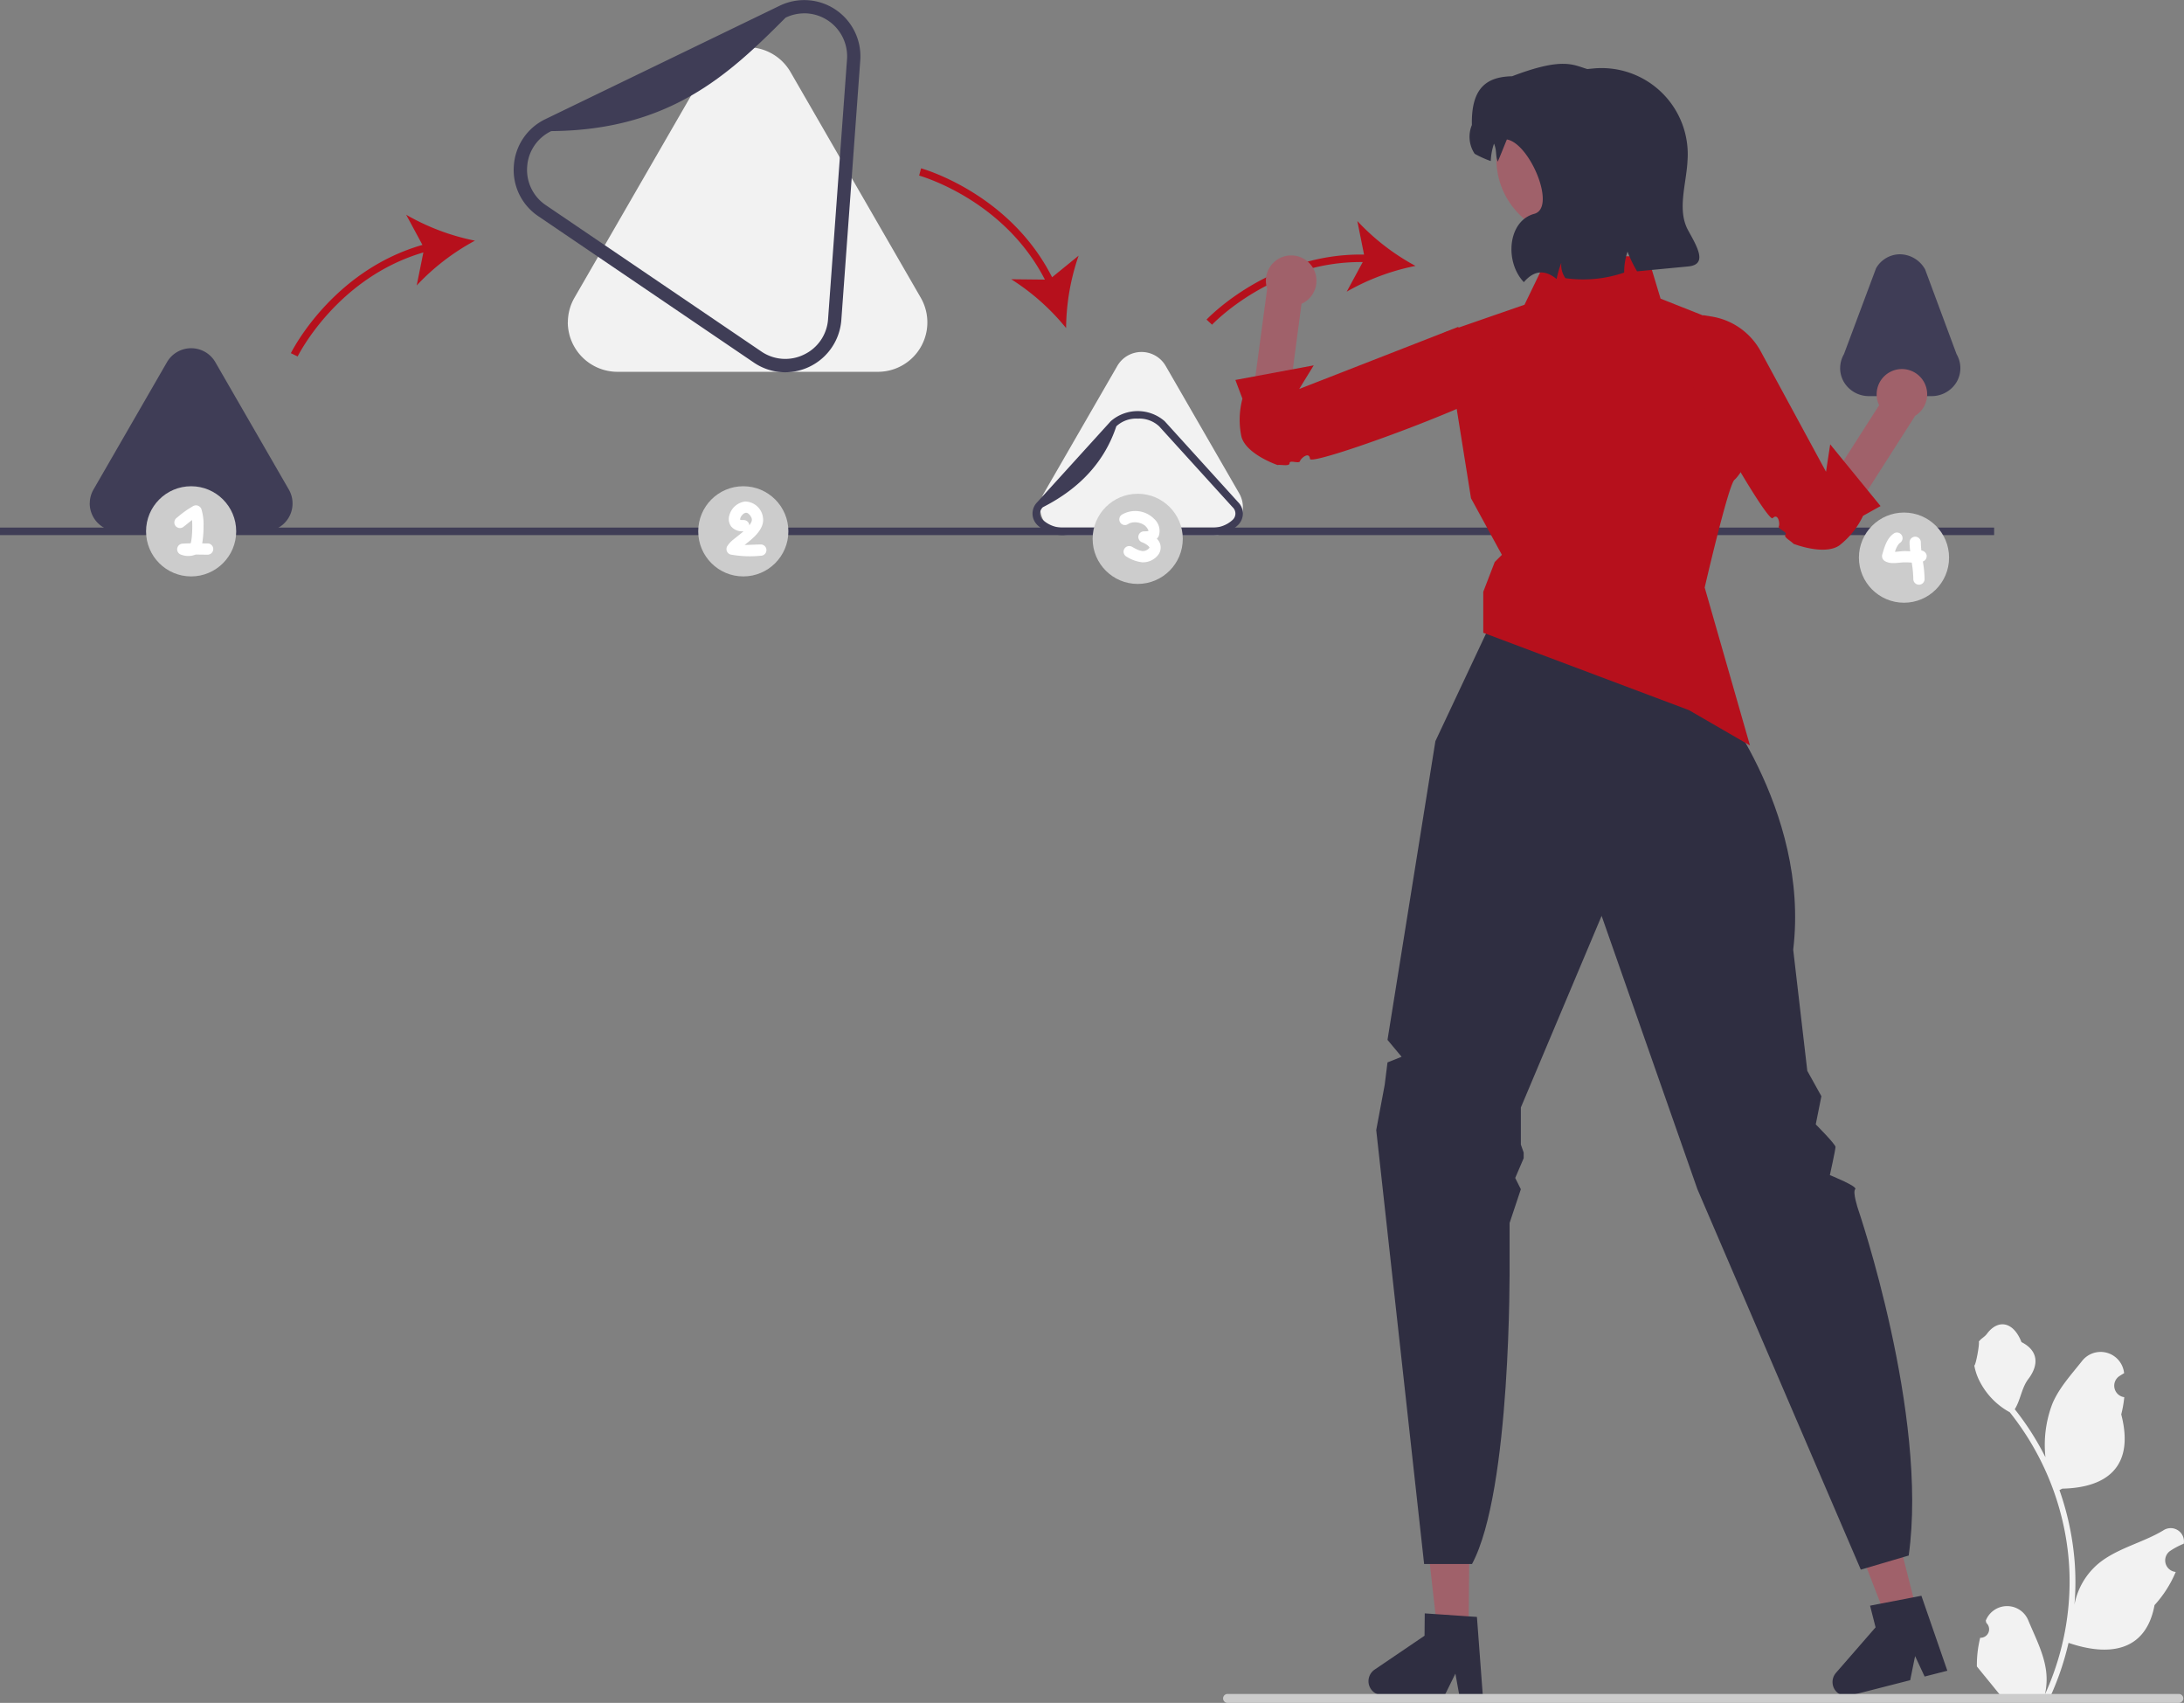 <svg id="motion" xmlns="http://www.w3.org/2000/svg" width="354.041" height="275.992" viewBox="0 0 354.041 275.992">
  <rect x="0" y="0" width="354.041" height="275.992" fill="#808080" stroke="none"/>
  <path id="Path_5203" data-name="Path 5203" d="M151.159,57.148a8.058,8.058,0,0,0,8.041,8.027h42.207a8.01,8.01,0,0,0,6.952-12.041l-21.1-36.552a8.028,8.028,0,0,0-13.9,0l-21.1,36.552a8.01,8.01,0,0,0-1.088,4.014Z" transform="translate(-59.116 -4.915)" fill="#f2f2f2"/>
  <path id="Path_5204" data-name="Path 5204" d="M276.882,118.833a4.546,4.546,0,0,0,4.536,4.528h23.81a4.518,4.518,0,0,0,3.922-6.793l-11.9-20.62a4.529,4.529,0,0,0-7.844,0l-11.9,20.62a4.519,4.519,0,0,0-.614,2.264Z" transform="translate(-108.284 -36.638)" fill="#f2f2f2"/>
  <path id="Path_5205" data-name="Path 5205" d="M23.882,117.833a4.546,4.546,0,0,0,4.536,4.528h23.81a4.518,4.518,0,0,0,3.922-6.793l-11.9-20.62a4.529,4.529,0,0,0-7.844,0l-11.9,20.62a4.519,4.519,0,0,0-.614,2.264Z" transform="translate(-9.34 -36.247)" fill="#3f3d56"/>
  <path id="Path_5206" data-name="Path 5206" d="M489.882,86.135a4.516,4.516,0,0,0,.6,2.233,4.7,4.7,0,0,0,4.114,2.3h10.066a4.7,4.7,0,0,0,4.113-2.3,4.481,4.481,0,0,0-.018-4.5l-5.105-13.746a4.729,4.729,0,0,0-4.072-2.44,4.483,4.483,0,0,0-3.873,2.264L490.5,83.871a4.519,4.519,0,0,0-.614,2.264Z" transform="translate(-191.584 -26.47)" fill="#3f3d56"/>
  <path id="Path_5207" data-name="Path 5207" d="M303.837,129.516h-23.81a5.94,5.94,0,0,1-4.373-1.64,2.6,2.6,0,0,1,0-3.7l11.905-13.116a6.649,6.649,0,0,1,8.745,0l11.9,13.116a2.6,2.6,0,0,1,0,3.7,5.94,5.94,0,0,1-4.373,1.64Zm-11.9-18.876a4.732,4.732,0,0,0-3.471,1.241c-1.853,5.572-5.746,9.987-11.905,13.115a1.394,1.394,0,0,0,0,2.062,4.732,4.732,0,0,0,3.471,1.24h23.81a4.732,4.732,0,0,0,3.471-1.24,1.394,1.394,0,0,0,0-2.062L295.4,111.88A4.731,4.731,0,0,0,291.932,110.64Z" transform="translate(-107.501 -42.793)" fill="#3f3d56"/>
  <path id="Path_5208" data-name="Path 5208" d="M180.771,60.337a9.053,9.053,0,0,1-5.1-1.586l-34.92-23.707a9.015,9.015,0,0,1-3.968-8.2,9.027,9.027,0,0,1,5.115-7.535L179.889.924a9.107,9.107,0,0,1,13.05,8.859l-3.071,42.095a9.147,9.147,0,0,1-9.1,8.458Zm3.1-58.174a6.961,6.961,0,0,0-3.038.7c-9.226,9.269-18.8,18.224-37.99,18.387a6.865,6.865,0,0,0-3.9,5.749,6.877,6.877,0,0,0,3.027,6.254l34.92,23.707a6.881,6.881,0,0,0,6.93.505,6.865,6.865,0,0,0,3.9-5.749l3.071-42.095a6.968,6.968,0,0,0-6.918-7.464Z" transform="translate(-53.484 0)" fill="#3f3d56"/>
  <rect id="Rectangle_827" data-name="Rectangle 827" width="323.264" height="1.218" transform="translate(0 85.506)" fill="#3f3d56"/>
  <path id="Path_5209" data-name="Path 5209" d="M98.764,62.052C84.039,66.276,77.5,79.466,77.437,79.6l1.1.531C78.6,80,84.856,67.4,98.915,63.272l-1.082,5.353a36.805,36.805,0,0,1,9.444-7.261,36.773,36.773,0,0,1-11.148-4.2Z" transform="translate(-30.284 -22.358)" fill="#b6101c"/>
  <path id="Path_5210" data-name="Path 5210" d="M245.01,44.806l-.315,1.176c.14.038,13.695,3.822,20.384,16.857l-5.461-.058a36.806,36.806,0,0,1,8.9,7.914,36.774,36.774,0,0,1,2.03-11.737l-4.3,3.5c-6.912-13.67-21.094-17.617-21.24-17.656Z" transform="translate(-95.696 -17.523)" fill="#b6101c"/>
  <path id="Path_5211" data-name="Path 5211" d="M355.082,66.1a36.774,36.774,0,0,1-9.431-7.276l1.089,5.44c-15.312-.275-25.429,10.425-25.531,10.535l.893.828c.1-.106,9.77-10.318,24.426-10.151l-2.6,4.8A36.806,36.806,0,0,1,355.082,66.1Z" transform="translate(-125.619 -23.003)" fill="#b6101c"/>
  <g id="Group_2886" data-name="Group 2886" transform="translate(200.262 10.343)">
    <g id="Group_2882" data-name="Group 2882" transform="translate(21.579 234.005)">
      <path id="Path_5212" data-name="Path 5212" d="M386.281,421.329l-5.067-.043-2.244-20,7.48.063Z" transform="translate(-370.049 -401.283)" fill="#a0616a"/>
      <path id="Path_5213" data-name="Path 5213" d="M382.841,442.589,381.9,430l-1.323-.088-5.4-.369-1.737-.116-.033,3.623-8.094,5.492a2.266,2.266,0,0,0,.629,4.047,2.139,2.139,0,0,0,.629.094l10.074.083.088-.176,1.676-3.4.612,3.4.033.2,3.8.033-.016-.232Z" transform="translate(-364.32 -412.29)" fill="#2f2e41"/>
    </g>
    <g id="Group_2883" data-name="Group 2883" transform="translate(96.802 231.526)">
      <path id="Path_5214" data-name="Path 5214" d="M502.532,416.573l-4.91,1.254-7.28-18.766,7.247-1.85Z" transform="translate(-488.828 -397.211)" fill="#a0616a"/>
      <path id="Path_5215" data-name="Path 5215" d="M506.392,436.666l-4.128-11.929-1.3.253-5.313,1.022-1.709.332.894,3.511-6.422,7.378a2.266,2.266,0,0,0,1.642,3.752,2.139,2.139,0,0,0,.632-.07l9.76-2.494.04-.193.753-3.712,1.46,3.127.083.184,3.687-.94Z" transform="translate(-487.856 -407.976)" fill="#2f2e41"/>
    </g>
    <path id="Path_5216" data-name="Path 5216" d="M386.936,159.018l29.915,5.211v4.661s2.055-.281,2.055,1.09v2.406l1.663,1.663s16.149,19.223,13.408,42.059l2.284,19.639,2.284,4.11-.913,4.567s3.2,3.2,3.2,3.654-.913,4.567-.913,4.567,4.567,1.827,4.11,2.284.457,3.2.457,3.2S455.9,291.466,452.7,314.3l-7.764,2.284-26.49-61.657-15.528-44.3-13.092,31.057v6.006l.457,1.3v.913l-1.37,3.2.913,1.827L388,260.409v6.851s.3,36.537-6.09,48.412h-7.764l-7.764-70.334,1.37-7.307.457-3.654,2.284-.913-2.284-2.74,7.764-48.412,10.961-23.293Z" transform="translate(-343.548 -72.532)" fill="#2f2e41"/>
    <path id="Path_5217" data-name="Path 5217" d="M401.334,68.211h16.179l2.071,6.866L426,77.616a11.054,11.054,0,0,1,6.963,10.956l-.1,1.593,1.665,9.747s-1.976,3.727-2.962,4.526-4.829,17.457-4.829,17.457l7.339,25.6-9.891-5.725-33.343-12.543,0-6.639,1.861-4.836,1.156-1.156-5.005-9.167-4.3-26.865,12.973-4.5,3.8-7.854Z" transform="translate(-350.657 -37.019)" fill="#b6101c"/>
    <g id="Group_2884" data-name="Group 2884" transform="translate(0 31.068)">
      <path id="Path_5218" data-name="Path 5218" d="M332.695,94.4,335.5,73.453l.039.008a4.1,4.1,0,1,1,5.542,2.375l-2.037,15.33,26.834-10.217s10.466,5.647,6.521,7.126c-2.567.963-30.5,11.493-35.612,11.247a4.347,4.347,0,0,1-4.1-4.922Z" transform="translate(-330.358 -68.008)" fill="#a0616a"/>
      <path id="Path_5219" data-name="Path 5219" d="M370.782,90.514l3.514,5.046c-5.77,4.15-33.22,14.092-33.324,12.848s-1.471-.115-1.611.366-1.7-.238-1.691.326-1.3.216-1.957.306c0,0-5.084-1.729-5.851-4.607a13.314,13.314,0,0,1,.164-6.142l-1.143-3.039,12.7-2.367-2.351,3.83,25.73-10.047,5.824,3.48Z" transform="translate(-328.882 -75.448)" fill="#b6101c"/>
    </g>
    <g id="Group_2885" data-name="Group 2885" transform="translate(69.959 40.745)">
      <path id="Path_5220" data-name="Path 5220" d="M474.111,119.159l11.37-17.8-.035-.019a4.094,4.094,0,1,0-5.762-1.763l-8.335,13.015L460.182,92.405a10.912,10.912,0,0,0-10.363-5.682c-1.635.135-2.677.664-1.935,1.99,1.338,2.391,15.867,28.452,19.925,31.559a4.345,4.345,0,0,0,6.3-1.114Z" transform="translate(-445.285 -84.99)" fill="#a0616a"/>
      <path id="Path_5221" data-name="Path 5221" d="M449.71,83.9l-5.937,1.584c1.726,6.89,16.263,32.188,17.145,31.306s1.2.862.993,1.318,1.452.915,1.08,1.34.854,1,1.3,1.5c0,0,5,1.961,7.438.258a13.3,13.3,0,0,0,3.838-4.794l2.834-1.582-8.163-10-.676,4.44L458.981,89.761a11.054,11.054,0,0,0-7.922-5.639L449.71,83.9Z" transform="translate(-443.773 -83.9)" fill="#b6101c"/>
    </g>
    <circle id="Ellipse_711" data-name="Ellipse 711" cx="12.706" cy="12.706" r="12.706" transform="translate(42.309 2.714)" fill="#a0616a"/>
    <path id="Path_5222" data-name="Path 5222" d="M391.594,26.9c-.135-6.218,2.569-7.8,6.52-7.9,8.158-3.095,9.8-1.884,12.188-1.164l.918-.088a13.97,13.97,0,0,1,15.328,14.934c-.186,3.821-1.727,7.974.109,11.31,1.536,2.785,3.157,5.535-.006,5.837l-8.281.791a20.4,20.4,0,0,1-1.543-3.192,10.176,10.176,0,0,0-.547,3.392,20.47,20.47,0,0,1-9.524.91,3.693,3.693,0,0,1-.666-2.5,17.126,17.126,0,0,0-.763,2.637c-1.925-1.585-3.692-1.393-5.308.507-3.134-3.284-2.633-9.907,1.687-11.075,3.654-.988-.705-11.412-4.436-12.052-.024,0-1.467,3.66-1.494,3.584-.406-1.122-.1-1.674-.593-2.909a9.645,9.645,0,0,0-.529,2.823,15.952,15.952,0,0,1-2.613-1.18,4.982,4.982,0,0,1-.446-4.667Z" transform="translate(-353.253 -16.987)" fill="#2f2e41"/>
  </g>
  <path id="Path_5223" data-name="Path 5223" d="M526.555,403.29a1.382,1.382,0,0,0,1-2.4l-.095-.376.038-.09a3.711,3.711,0,0,1,6.845.025c1.12,2.7,2.545,5.4,2.9,8.248a10.977,10.977,0,0,1-.193,3.776,44.014,44.014,0,0,0,4-18.28,42.487,42.487,0,0,0-.264-4.739q-.218-1.935-.606-3.842a44.525,44.525,0,0,0-8.829-18.87,11.85,11.85,0,0,1-4.928-5.113,9.042,9.042,0,0,1-.822-2.47c.24.031.9-3.622.724-3.846.334-.507.933-.76,1.3-1.255,1.816-2.462,4.318-2.032,5.624,1.314,2.79,1.408,2.817,3.744,1.105,5.99-1.089,1.429-1.239,3.363-2.195,4.893.1.126.2.248.3.374a44.811,44.811,0,0,1,4.677,7.41,18.628,18.628,0,0,1,1.112-8.652c1.065-2.568,3.06-4.731,4.817-6.951a3.824,3.824,0,0,1,6.81,1.877l.011.1q-.391.221-.766.469a1.874,1.874,0,0,0,.756,3.411l.038.006a18.66,18.66,0,0,1-.492,2.788c2.254,8.717-2.612,11.892-9.561,12.035-.153.079-.3.157-.456.232a45.738,45.738,0,0,1,2.462,11.586,43.371,43.371,0,0,1-.031,7l.012-.083a11.463,11.463,0,0,1,3.913-6.619c3.011-2.474,7.266-3.385,10.515-5.373a2.151,2.151,0,0,1,3.295,2.093l-.013.087a12.58,12.58,0,0,0-1.412.68q-.392.221-.766.469a1.874,1.874,0,0,0,.756,3.411l.038.006.079.012A18.666,18.666,0,0,1,554.817,398c-1.409,7.61-7.463,8.332-13.938,6.116h0a45.726,45.726,0,0,1-3.072,8.967H526.831c-.039-.122-.075-.248-.11-.37a12.466,12.466,0,0,0,3.036-.181c-.814-1-1.628-2.006-2.442-3a.677.677,0,0,1-.051-.059c-.413-.511-.83-1.019-1.243-1.53h0a18.266,18.266,0,0,1,.535-4.652h0Z" transform="translate(-205.554 -137.853)" fill="#f2f2f2"/>
  <path id="Path_5224" data-name="Path 5224" d="M325.616,451.594a.722.722,0,0,0,.725.725H480.574a.725.725,0,0,0,0-1.449H326.341a.722.722,0,0,0-.725.725Z" transform="translate(-127.343 -176.327)" fill="#ccc"/>
  <circle id="Ellipse_712" data-name="Ellipse 712" cx="7.307" cy="7.307" r="7.307" transform="translate(113.187 78.807)" fill="#ccc"/>
  <circle id="Ellipse_713" data-name="Ellipse 713" cx="7.307" cy="7.307" r="7.307" transform="translate(177.123 80.025)" fill="#ccc"/>
  <circle id="Ellipse_714" data-name="Ellipse 714" cx="7.307" cy="7.307" r="7.307" transform="translate(301.343 83.07)" fill="#ccc"/>
  <circle id="Ellipse_715" data-name="Ellipse 715" cx="7.307" cy="7.307" r="7.307" transform="translate(23.676 78.807)" fill="#ccc"/>
  <path id="Path_5225" data-name="Path 5225" d="M51.808,140.684c-.293,0-.587,0-.88-.008.01-.056.02-.112.029-.168a17.413,17.413,0,0,0,.19-2.71,8.321,8.321,0,0,0-.332-2.622.932.932,0,0,0-1.342-.546,15.8,15.8,0,0,0-2.614,1.862.939.939,0,0,0-.328,1.25.921.921,0,0,0,1.25.328c.546-.39,1.008-.805,1.5-1.178.017.225.029.451.034.676a17.061,17.061,0,0,1-.107,2.329c0,.038-.027.2-.024.182-.007.046-.013.091-.021.137a4.447,4.447,0,0,1-.1.44l0,.013c-.431.006-.861.019-1.291.052a.915.915,0,0,0-.243,1.794,3.226,3.226,0,0,0,2.336-.025c.647,0,1.294.018,1.941.019a.913.913,0,1,0,0-1.827Z" transform="translate(-18.15 -52.61)" fill="#fff"/>
  <g id="Group_2887" data-name="Group 2887" transform="translate(117.769 81.275)">
    <path id="Path_5226" data-name="Path 5226" d="M199.232,136.7l0,0a.372.372,0,0,0,.029.025Z" transform="translate(-195.683 -134.735)" fill="#fff"/>
    <path id="Path_5227" data-name="Path 5227" d="M198.97,140.445c-.774,0-1.546.06-2.319.073-.107,0-.2,0-.306,0,.381-.3.764-.6,1.13-.923.965-.844,2.007-2.014,1.859-3.4a2.969,2.969,0,0,0-2.916-2.714,3.06,3.06,0,0,0-2.533,2.19,2.059,2.059,0,0,0,.286,1.862,2.313,2.313,0,0,0,2,.766c-.057.05-.111.1-.169.153-.461.391-.945.754-1.411,1.139a4.383,4.383,0,0,0-1.068,1.143.924.924,0,0,0,.546,1.342,17.386,17.386,0,0,0,4.9.193.913.913,0,1,0,0-1.827Zm-1.852-3.087v0C197.14,137.326,197.139,137.331,197.119,137.358Zm-.338-2.023c-.046-.024-.087-.05,0,0Zm.055.021s-.02,0-.042-.014A.243.243,0,0,1,196.836,135.357Zm-1.236,1.035v.006l0-.008Zm-.012-.008.005.016-.036-.035C195.571,136.366,195.578,136.377,195.588,136.384Zm.008.025v0C195.515,136.371,195.551,136.384,195.6,136.409Zm0,.013v0Zm.231.056-.023,0c-.041-.012-.086-.021-.128-.03a.091.091,0,0,1,.034.026.136.136,0,0,0-.048-.03h0a.253.253,0,0,1-.028-.008c.018.013.03.026.026.034s-.019-.017-.039-.038c.016.047.009.085,0,.008,0,0,0-.006,0-.01h-.005v-.005h0l0,0,0-.02a.11.11,0,0,1,.007.019c0-.039,0-.089,0-.123s.01-.051.017-.076.05-.143.063-.182.051-.1.079-.144.084-.122.109-.16c.04-.045.095-.107.116-.128.037-.037.076-.072.114-.107s.131-.142.029-.027-.014.011.034-.018.087-.054.132-.079l.017-.007c-.028.005-.034,0,.044-.022l.015,0a.115.115,0,0,0,.042-.025c0,.008-.017.014-.027.021l.093-.026c-.01,0-.021,0-.028,0a.192.192,0,0,0,.033,0l.018-.005c.12-.034.084-.005.029.007h.114c-.061-.011-.117-.043,0-.008l.027.008a.183.183,0,0,0,.039,0,.072.072,0,0,1-.035,0l.1.03,0,0,.133.078.022.015c-.01-.009-.018-.015-.03-.028.011.011.023.021.035.032.042.028.047.038.024.022.032.028.064.055.094.085.053.052.1.108.151.162l.017.017.01.016c.074.114.135.233.2.349,0,.007.006.015.008.022.015.055.03.111.047.165,0,.009,0,.012.007.019,0,.057.006.114,0,.171l0,.043c0,.03-.01.067-.013.083-.012.052-.027.1-.043.156-.006.02-.014.04-.02.06-.106.184-.21.362-.326.54a.918.918,0,0,0-.909-.875C196.082,136.483,195.958,136.481,195.831,136.478Z" transform="translate(-193.407 -133.475)" fill="#fff"/>
    <path id="Path_5228" data-name="Path 5228" d="M197.035,138.309v0h0l0,0h0l.005.005v0h0l.013,0-.016-.01v0l.047.021.014,0a.2.2,0,0,0-.061-.024Z" transform="translate(-194.824 -135.365)" fill="#fff"/>
    <path id="Path_5229" data-name="Path 5229" d="M198.523,136.491l-.047,0h-.005A.132.132,0,0,0,198.523,136.491Z" transform="translate(-195.388 -134.654)" fill="#fff"/>
    <path id="Path_5230" data-name="Path 5230" d="M198.776,136.491h-.032A.134.134,0,0,0,198.776,136.491Z" transform="translate(-195.494 -134.654)" fill="#fff"/>
    <path id="Path_5231" data-name="Path 5231" d="M197.032,138.311h0l0,0Z" transform="translate(-194.824 -135.366)" fill="#fff"/>
    <path id="Path_5232" data-name="Path 5232" d="M197.03,138.31Z" transform="translate(-194.824 -135.366)" fill="#fff"/>
    <path id="Path_5233" data-name="Path 5233" d="M198.271,136.534l-.015,0-.059.026A.225.225,0,0,0,198.271,136.534Z" transform="translate(-195.281 -134.671)" fill="#fff"/>
  </g>
  <path id="Path_5234" data-name="Path 5234" d="M304.19,140.612c-.033-.041-.075-.073-.11-.112a1.513,1.513,0,0,0,.313-.436,2.614,2.614,0,0,0-.736-2.767,4.3,4.3,0,0,0-5.178-.732.914.914,0,1,0,.922,1.577c.067-.042.136-.079.205-.118l.041-.025.03-.01a4.108,4.108,0,0,1,.462-.127l.042-.011h.036c.082,0,.163-.011.244-.013.146,0,.29.009.435.021l.1.018q.121.024.241.056a3.572,3.572,0,0,1,.38.127l.124.059c.071.037.141.076.21.118s.131.09.2.131c-.172-.106-.021-.015.021.023a3.127,3.127,0,0,1,.277.294c.011.014.023.031.035.049q.067.1.125.2c.007.013.043.081.067.125s.038.1.042.111.011.044.015.062a.634.634,0,0,1-.065.023c-.049.013-.1.021-.148.03-.023,0-.065.008-.108.011-.141.01-.282.012-.423.012a.914.914,0,0,0-.9.792.924.924,0,0,0,.654,1l.086.033.107.048c.117.057.232.118.344.185.067.041.132.084.2.127l.027.018a2.512,2.512,0,0,1,.252.229c.045.047.131.2.037.034a1.315,1.315,0,0,0,.073.114l.013.016v0l.012.039a.892.892,0,0,1-.048.081c.066-.113.006-.007-.044.044a1.222,1.222,0,0,1-.293.234c-.06.037-.123.071-.187.1-.017,0-.087.031-.114.039-.056.017-.113.029-.171.041-.022,0-.07.009-.1.01-.072,0-.143,0-.215,0h-.043l-.015,0c-.143-.036-.285-.063-.425-.108-.071-.023-.141-.049-.211-.075l-.052-.018s0,0-.023-.013c-.293-.135-.577-.289-.858-.447a.914.914,0,1,0-.922,1.577,5.987,5.987,0,0,0,2.548.915,3.121,3.121,0,0,0,2.589-1.214A1.952,1.952,0,0,0,304.19,140.612Zm-1.431-1.351a.286.286,0,0,0,.02-.033C302.793,139.21,302.8,139.206,302.759,139.261Zm.031-.052.006-.011c.007,0,.026-.005.077-.037C302.845,139.179,302.817,139.193,302.79,139.209Zm.12,2.792c0,.015.006.027,0,.029Z" transform="translate(-116.552 -53.19)" fill="#fff"/>
  <path id="Path_5235" data-name="Path 5235" d="M508.241,145.321a.977.977,0,0,0-.832-.673c-.047-.44-.082-.882-.085-1.328a.913.913,0,1,0-1.827,0,14.018,14.018,0,0,0,.1,1.453c-.348-.021-.7-.046-1.044-.034-.418.015-.832.082-1.249.11-.06,0-.119,0-.178,0,.058-.173.116-.346.185-.515l.041-.09q.039-.083.082-.164a3.844,3.844,0,0,1,.2-.34c.024-.037.166-.207.019-.038.044-.05.085-.1.132-.15s.069-.066.1-.1c.014-.01.031-.023.054-.037a.914.914,0,0,0-.922-1.577c-1.184.744-1.585,2.219-1.953,3.482a.93.93,0,0,0,.42,1.032c.921.547,2,.267,3,.215a13.554,13.554,0,0,1,1.365.037,18.4,18.4,0,0,1,.255,2.669.913.913,0,0,0,1.827,0,19.471,19.471,0,0,0-.278-2.851A.921.921,0,0,0,508.241,145.321Zm-4.362-1.863c-.031.027-.031.024,0,0Z" transform="translate(-195.943 -55.422)" fill="#fff"/>
</svg>
